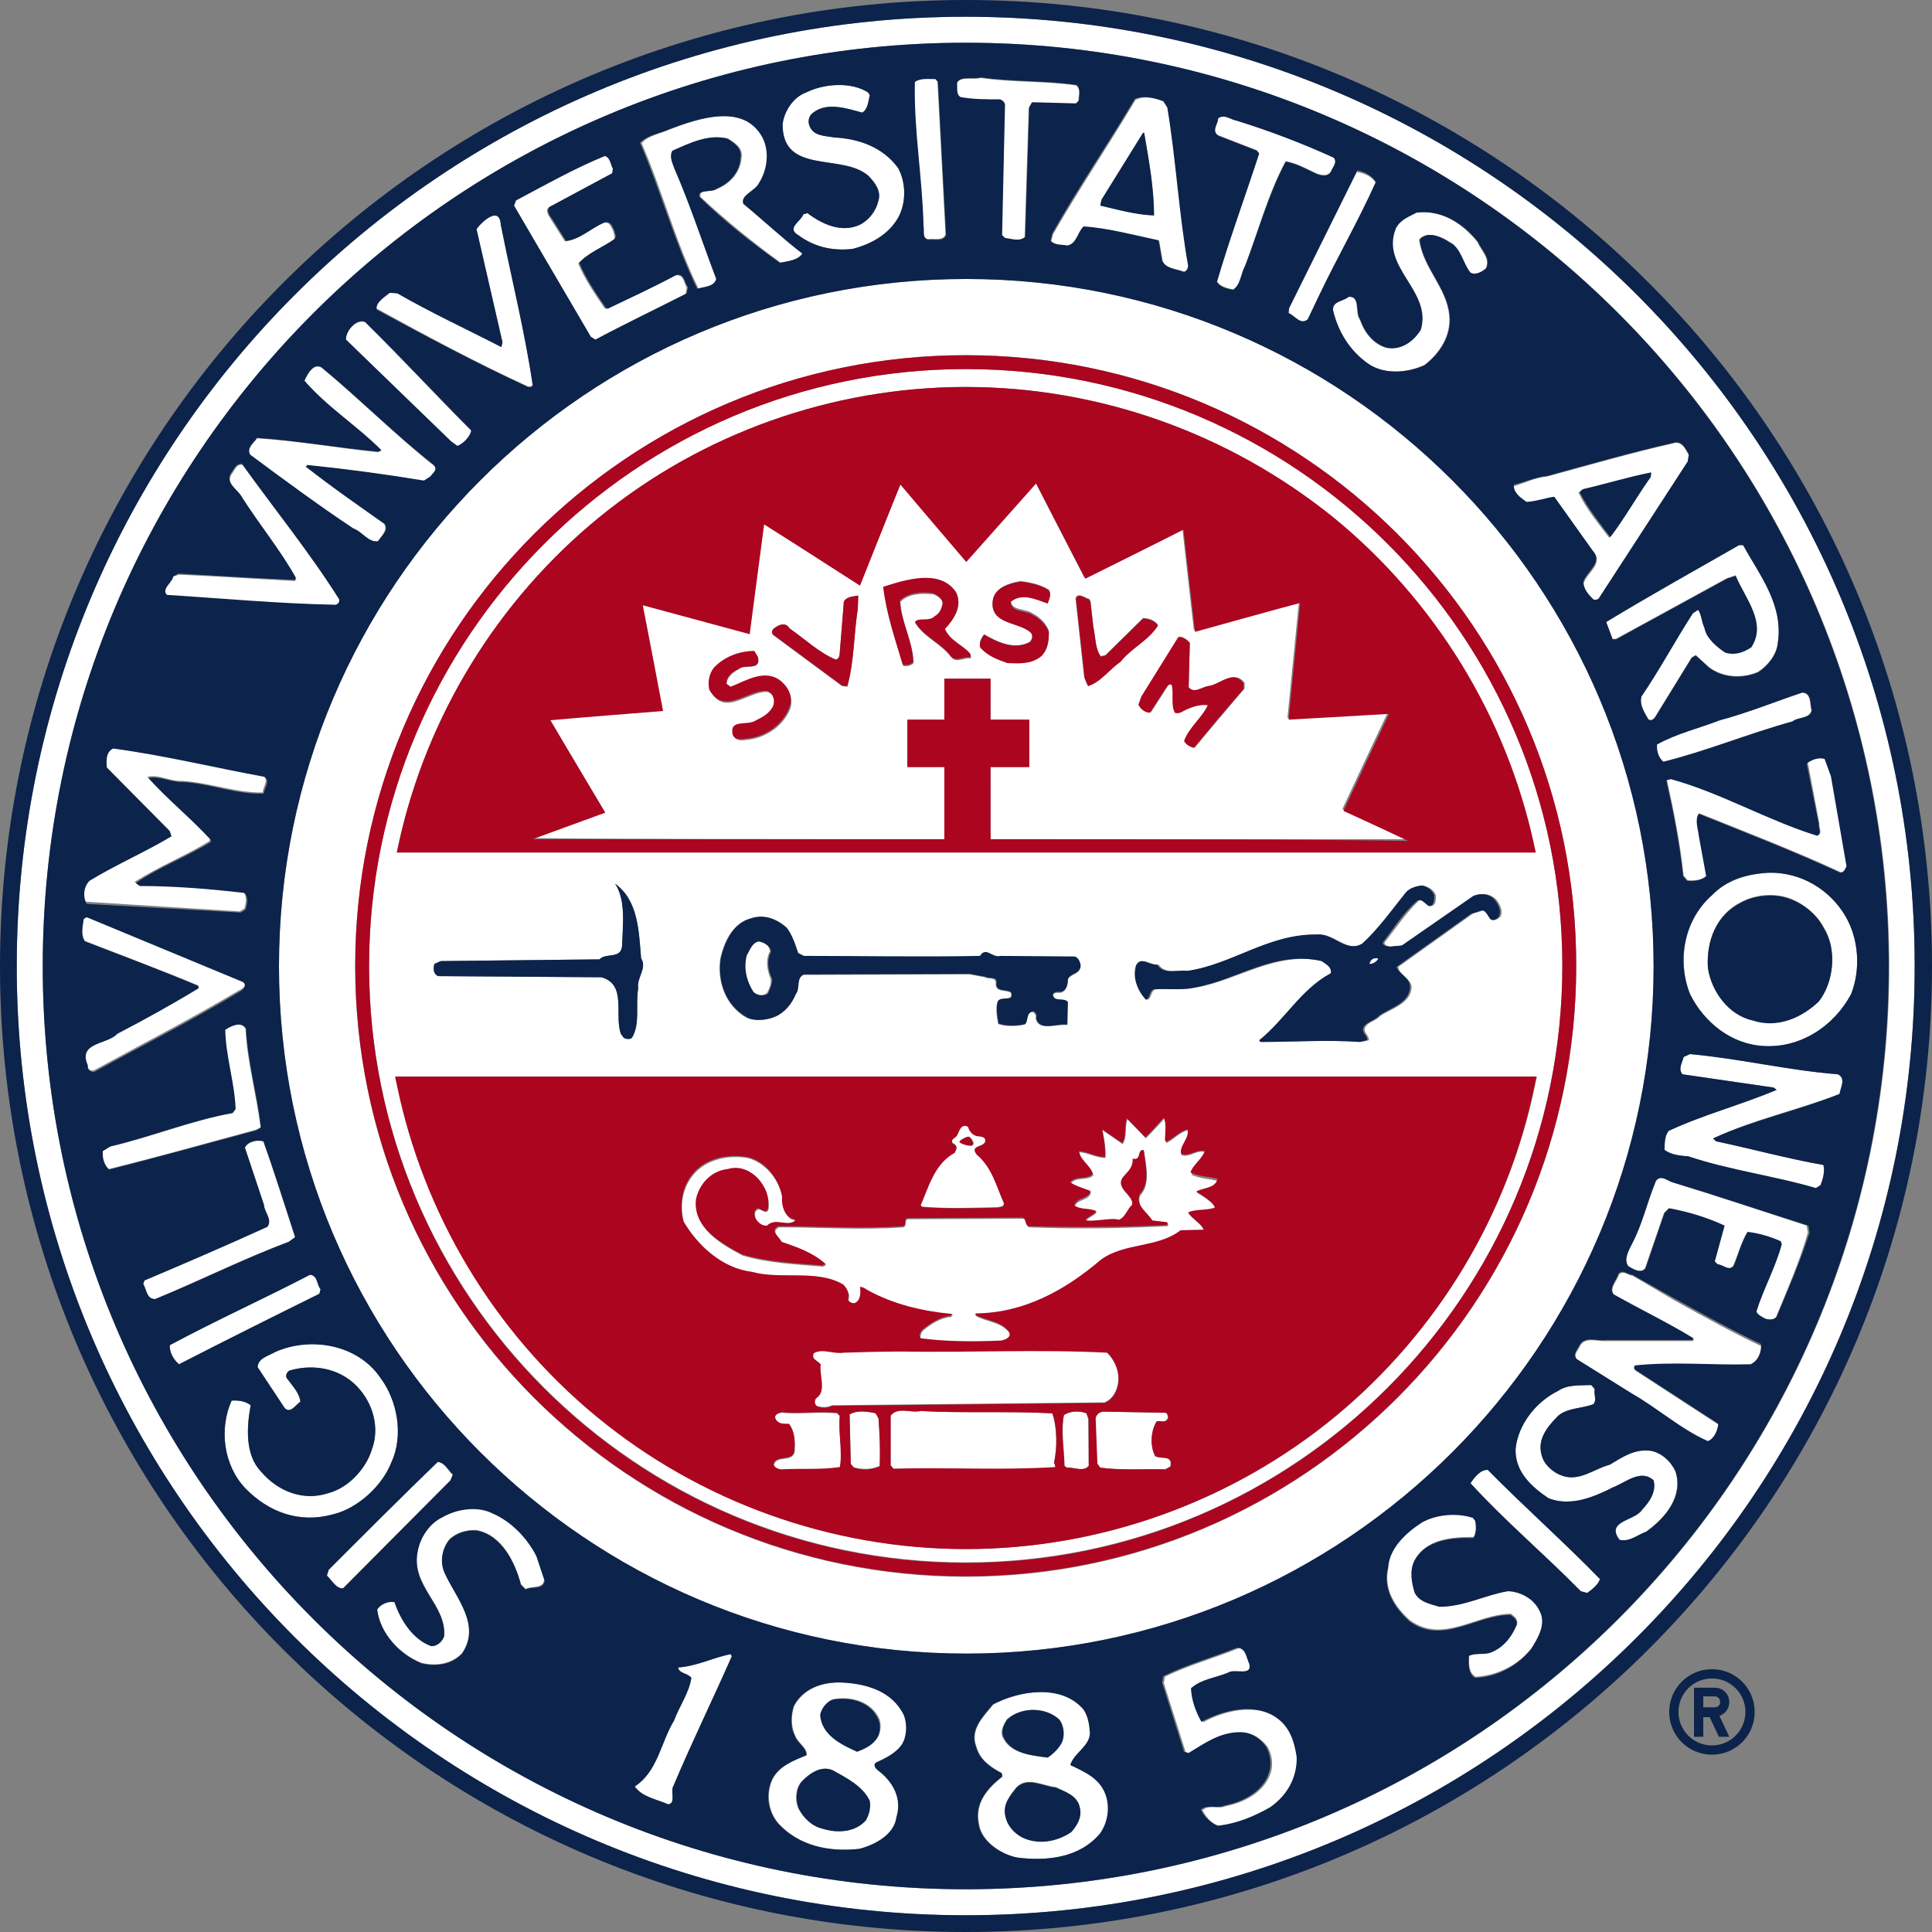<svg id="Layer_1" xmlns="http://www.w3.org/2000/svg" viewBox="0 0 334.5 334.5" width="2500" height="2500"><rect x="0" y="0" width="334.5" height="334.5" fill="#808080" stroke="none"/><style>.st0{fill:#fff}.st1{fill:#ab0520}.st2{fill:#0c234b}</style><path class="st0" d="M167.2 2.9C76.5 2.9 2.9 76.5 2.9 167.3c0 90.8 73.6 164.3 164.3 164.3 90.8 0 164.3-73.6 164.3-164.3C331.6 76.5 258 2.9 167.2 2.9zm0 324.2C79 327.1 7.4 255.5 7.4 167.3S79 7.4 167.2 7.4 327.1 79 327.1 167.3c0 88.2-71.6 159.8-159.9 159.8z"/><path class="st0" d="M286.3 167.3c0-65.7-53.3-119-119-119s-119 53.3-119 119 53.3 119 119 119 119-53.3 119-119zM167.2 273c-58.4 0-105.7-47.3-105.7-105.7S108.9 61.5 167.2 61.5c58.4 0 105.7 47.3 105.7 105.7.1 58.4-47.3 105.8-105.7 105.8z"/><path class="st0" d="M238 165.9c-.5.1-.8.5-.9 1 .6 0 1.1-.4 1.5-.8 0-.3-.4-.1-.6-.2z"/><path class="st0" d="M167.2 63.9c-57.1 0-103.3 46.3-103.3 103.3s46.3 103.3 103.3 103.3c57.1 0 103.3-46.3 103.3-103.3S224.3 63.9 167.2 63.9zM69 146.2c4.8-22.1 17.1-42.2 34.7-56.6C121.6 75.1 144.1 67 167.2 67s45.7 8 63.5 22.6c17.6 14.4 29.9 34.5 34.7 56.6l.3 1.4h-197l.3-1.4zm175.4 24.5c.1 3-3.5 3.9-5.4 5.2-.8.9-2.2 1-2.7 2.1-.2.9.8 1.3.7 2.1l-1.3.3c-5.7-.4-11.6 0-17.2 0l-.2-.3c4.5-3.6 7.2-8.9 12.4-11.6.2-1.1-.9-1.6-1.6-2.1-8.2-1.8-14.6 3.3-22.1 4.6-2.3.5-4.8.1-7 .3-.8.4-.6 1.5-1.3 1.8-1.4-1.5-2.4-3.9-1.7-6 .9-1.5 2.3.1 3.6-.1 1.2 1.8 3.4.8 5.2 1.1 7.9-1.2 14-6.4 22.4-6.3 2.9-.2 5 3.2 7.9 1.6 2.7-2.5 5.2-5.9 7.6-8.9.7-.9 1.7-1.1 2.7-1.2.9.2 1.9.8 2.2 1.7 0 .6.1 1.7-.8 1.9-.7-.2-1.3-1.5-2.2-.9-2.3 2.2-3.9 4.7-5.9 7.2 0 .5.6.6 1.1.7l2.2-.2 12.4-8.6c1.3-.5 2.7-.4 3.7.7.6.8 1.2 1.9.7 2.9-.4.4-1 .8-1.5.4-.4-.5-.8-1.8-1.7-1.4l-1.6.5-12.9 9.2c.1 1.3 1.9 1.8 2.3 3.3zm-59.6 2.9l-.1 3.9c-1.7-.3-4.9 1.2-5.4-1.2.2-.5-.2-.9-.5-1.1-1.3.1-.8 1.5-1.4 2.2-1.3.3-3.2.4-4.6-.1-.2-1.2-.5-2.6-.1-3.9.6-.8 2.8.2 2.3-1.5-.8-.6-2.6 0-2.6-1.5.2-1.3-1.3-.8-1.9-1.2l-2.7-.5-28.7.1c-1.4.6-.6 2.4-1.4 3.4-.7 1.6-1.9 3.2-3.6 3.9-1.4.5-3.5.8-4.9.1-3.6-2.1-5.1-6.3-4.5-10.2.6-2.9 2.1-6.1 5.2-6.9 2.3-.8 4.5.1 6.2 1.6 1 1.3 1.5 2.9 2 4.4l1 .5c10.1 0 20.3.2 30.5 0 1-1.7 2.2.4 3.5 0l12.9.1c.7.2 1 1 1 1.8-.2 1.3-1.7 1.1-2.2 2.2 0 .9-.2 2-1.2 2.2-.5 0-1.2-.1-1.4.5.2 1.2 2 .2 2.6 1.2zm-74.3-2.5c-.5 2.8.4 6.2-1.1 8.6-.4.3-1 .2-1.4 0l-.5-.7c-1.2-3.2 1.1-8.6-3.4-9.8l-28.3-.2c-.8-.5-.8-1.2-.6-2.1l1.1-.5 27.5-.3c1.1-1.2 3.7 0 3.9-2.3.2-3.6.7-7.9-1.2-10.8 4 2.9 4.1 8.2 4.5 12.9 1.1 1.8-.8 3.3-.5 5.2zm120.8 74.1c-18 14.8-40.7 23-64 23-23.3 0-46.1-8.2-64-23-17.7-14.6-30-35-34.5-57.4l-.3-1.4h197.6l-.3 1.4c-4.6 22.4-16.8 42.7-34.5 57.4z"/><path class="st0" d="M133.3 164.7c-.1-1.1-1.1-1.6-2.1-1.8-1.2.2-1.6 1.5-2.1 2.4-.5 2.3 0 4.6 1.2 6.4.8.6 1.8.8 2.5.2.4-.8.8-1.5.6-2.5-.6-1.4-.9-3.2-.1-4.7zM79.2 77.3c1.1-.4 2.2-1.6 2.4-2.7-6.1-6.1-12-12.5-18.4-18.8-1.6-.6-3.4 1.7-3.3 3l18.2 17.7 1.1.8zM61.1 91.5c1.5.5 2.7 2.5 4.3 2.2.5-.8 1.8-1.8 1.1-3-4.5-3.3-9.2-6.5-13.6-9.9l.3-.2c6.8.6 13.5 1.6 20.2 2.7l1.1-.7c.4-.5 1.4-1.1.6-2-6.6-5.2-12.8-11.5-19.4-16.9-1.4-.9-2.6 1.2-3 2.3 3.9 4.6 9.1 7.7 13.3 12-.1.2-.4.2-.5.3-7-.7-14.1-2-21-2.4-.6.9-1.8 1.7-1.3 2.9 5.9 4.2 11.9 8.6 17.9 12.7zM58 104.9c.5.1.9-.5.8-1-5.1-8.1-11.2-15.6-16.8-23.4-1.1-.2-1.4 1-1.9 1.6-1.1 1.7 1.2 2.7 1.9 4.2 3 4.7 6.7 9.1 9.3 13.9l-.2.4c-7-.4-13.4-.8-20.1-1.1l-1 .3c-.2 1.2-2.1 2.1-1.1 3.4 9.8.5 19.2 1.4 29.1 1.7zM41.5 157.8l.8-.5c.3-.8.5-2.2-.2-2.9-6-.7-12.1-1.2-18.1-1.2l-.7-.5c4.2-2.7 8.8-4.5 13-7.1v-.4c-3.6-3.9-7.4-6.9-10.8-10.7 2-.5 3.9.8 6 .7 4.9.3 9.3 2.1 14 2 0-1 1.1-2 .1-2.9-8.6-1.6-17.3-3.6-26.2-4.9-1.2.6-1.1 2.3-1.1 3.3l10.9 11 .3.9c-4.7 2.7-9.6 4.9-14.2 7.7-1 1-1.1 2.7-.7 3.8l26.9 1.7zM166.2 16.9c2.1.4 4.5.4 6.7.4.5 0 1.1.6 1 1.1l-.5 22.4.5.5c1.1.1 2.5.7 3.5-.2l.7-22.4.5-.9 7.6.2.5-.5c0-.8.5-2-.4-2.7-5.4-.8-11-.5-16.5-1.3-1.4.4-3.7-.4-4.3 1.1.2.7-.1 1.8.7 2.3zM160.6 41.4c1-.2 2.6.4 3.1-.8l-1.4-26.5-.4-.5c-1.2.1-2.7-.2-3.6.5-.2 8.4 1.3 16.4 1.5 24.9.2.9-.2 2.1.8 2.4zM150.3 30.4c1.1 1.1 2.3 2.6 1.8 4.3-.4 1.7-1.6 3.3-3.2 4.2-3.2 1.5-6.6-.1-9.1-2l-.7.2c-.4 1.2-3 2.4-.9 3.6 2.7 2 5.8 2.8 9.4 2.4 3.1-.8 6.1-2.4 7.9-5.4 1.4-2.6 1.4-6.1 0-8.6-2.6-3.6-6.8-5.1-11.1-5.3-1.5-.3-3.5-.2-4.2-1.9-.4-.8-.2-1.8.6-2.4 2.4-1.9 5.9-.7 8.5 0 1-.7 1-2 1.3-3l-.3-.5c-3-1.9-7.7-1.5-10.7 0-2.3.8-3.9 3.2-4.1 5.5 0 8.8 10.3 5 14.8 8.9z"/><path class="st0" d="M124.2 48.3c-2.4-6.3-4.6-12.7-7.2-19-.4-.9-1.1-2.1-.4-3.2 2.9-1.3 6.2-3 9.5-2.1 1.1.7 2.6 1.6 2.3 3.3-.2 2.6-2 4.5-4.2 5.4-.8.7-3.3-.1-2.9 1.4 4.5 4.2 9.1 7.9 13.9 11.4 1.4-.3 3.1-.4 3.9-1.6-3.4-2.6-6.7-5.8-10.2-8.6-.7-1.5 2-2.2 2.7-3.6 1.4-2.2 1.9-5.4.6-7.9-3.3-6.1-11.5-3.2-16.2-1.4-1.7.8-3.7 1-4.9 2.4 3.6 8.3 5.9 17.2 9.9 25.3 1-.5 2.8-.4 3.2-1.8zM210.9 23.4l6.7 2.6.4.5c-2.4 7.4-5.1 14.7-7.3 22.2.5.9 1.8 1.2 2.8 1.4 1.4-.9 1.4-2.8 2.1-4.2 2.3-6 3.9-12.3 7-18 1.8.3 3.4 1.2 5.1 2 .8.4 2.3.8 2.8-.4.3-.7 1.1-1.5.4-2.3-5.5-2.5-11-4.6-16.8-6.4-1.1-.1-2-1.1-3.2-.4 0 1.1-1.2 2.2 0 3zM182 41.8c.8.8 1.9.6 2.9.8 1.6-.4 1.7-2.3 2.8-3.3 4.4.3 8.6 1.5 13 2.4l.6 3.5c.6 1.4 2.3 1.4 3.6 1.9.5.2.9-.4.9-1-1.6-9-2.1-18.4-3.6-27.4l-.7-1.1c-1.5-.6-3.3-1.1-4.9-.3-4.7 7.9-9.7 15.3-14.3 23.3l-.3 1.2zm8.7-7.2l7.2-11.6h.2c.8 4.7 1.7 9.5 1.7 14.3-3.3-.2-6.3-1.1-9.3-1.7l.2-1zM102.9 58.9c5.2-2.7 10.5-5.3 15.8-8l.2-1.1c-.5-.8-.5-2.4-2-2.1-3.9 2.1-8 3.9-11.8 5.8l-.4-.1c-1.7-2.5-3.5-5.1-4.6-7.8 1.7-1.8 4.2-2.7 6.1-4.1.4-.4.1-.9 0-1.4-.3-.6-.6-1.8-1.7-1.5-2.3.9-4.3 3-6.7 3.2l-2.6-4.1c-.3-.5-.8-1.3-.2-1.8l11-5.9.2-.8c-.5-.7-.5-1.9-1.4-2.2-5.3 2.1-10.3 5-15.4 7.7l-.4.9 13.1 22.8.8.5zM223.1 54.4c1.1.4 2 2 3.3 1.1l2-4.2c3.1-6.5 6.8-13 9.8-19.6-.6-1.1-2.1-1.8-3.3-1.9l-11.8 23.8v.8zM235.4 55.3c-.9-1.2.2-4.2-2-3.9-.9.8-2.8.8-2.7 2.3.9 3.6 2.8 6.9 6 9.2 2.7 2 6.9 1.7 9.9.3 2.7-2.1 4.6-5.1 4.3-8.5-.4-4.9-4.6-8.3-5.2-13.2.3-.5.8-.7 1.3-.8 1.7-.2 3.1.7 4.5 1.6 1.4 1.3 1.7 3.3 3 4.9.9.5 2-.1 2.7-.7.9-1.7-.8-3.1-1.4-4.6-2.7-3.3-6.3-5.6-10.6-5.1-1.3.7-2.9 1.2-3.6 2.7-2.8 6.8 6.4 10.8 4.3 17.6-1.2 2.1-3.5 3.6-6 3.1-2.2-.7-3.7-2.6-4.5-4.9zM91.4 66.9c.4.1.9-.1.8-.5-1.4-9.4-3.6-18.4-5.5-27.6-.2-3.3-3.4-.4-4.2.8L87 59.2l-.2.8c-6.1-3.1-12.1-5.9-18-9.3l-1.3-.1c-.8.7-2.5 1.7-2.3 2.8 8.7 4.8 17.3 9.4 26.2 13.5zM264.4 87.1c1.7-.2 3.3-.7 4.8-.9l6.7 9.4c1.8 2-1.2 3.6-1.7 5.4.1 1.2.9 2.1 1.8 3 .4.1.7 0 .9-.2L292.2 80l.2-1.2c-.5-.9-1.1-2.3-2.4-2.1-7.5 1.7-14.8 3.8-22.1 5.8-2.1.2-3.9 1.1-5.8 1.7-.1 1.3 1.1 2.2 2.3 2.9zm9.6-2.4c3.9-.9 7.8-2.1 11.8-2.9l-.1.8c-2.4 3.5-4.6 7.3-7.1 10.5-1.8-2.4-4-5-5.3-7.8l.7-.6zM279.2 110.6h.6l19.2-10.5 1.5-.5c1.6 3.9 5.5 8.2 2.7 12.4-1.4.9-2.7 1.4-4.5.9-1.5-1-3.3-2.5-3.6-4.3-.5-1-.5-2.3-1.1-3.1l-.9.6c-3.1 4.8-5.8 9.7-8.9 14.4-.4 1.4.5 2.8 1.2 4 .5.3.8 0 1.1-.3l6.4-10.4.7-.4 2.3 2.1c2.4 1.8 5.7 2 8.5.8 1.7-1.1 3.2-3 3.4-5 1.1-6.7-3.1-11.7-6-17l-.8-.1c-7.7 4.3-15.4 8.7-23 13.3l1.2 3.1zM286.8 128.9c-.1 1.1.3 2.3 1.1 3 7.6-1.9 14.8-4.9 22.4-7 1-.8 3-.4 3.3-1.9-.3-1.1 0-3-1.6-3.1-4.8 1.6-9.5 3.5-14.3 4.8-3.6 1.4-7.5 2.3-10.9 4.2zM315 142.6c-.1.7.6 1.7-.3 2-8.7-2.7-16.5-7.4-25.3-9.8l-.8.2c1.2 5.4 2.3 10.9 2.9 16.6l.7.8c1.1.1 2.4 0 3.3-.8l-1.3-7.1c-.1-1.1-.7-2.7 0-3.7 8.2 3.3 16.5 6.5 24.5 10.2.7 0 .8-.6 1.1-1.1l-2.7-15.6-1.1-3c-1-.3-2.2.1-3 .7l2 10.6z"/><path class="st0" d="M319.5 158.6c-2.7-4.6-7.7-7.6-13.2-7.5-3.8.2-7.3 1.2-9.9 3.9-4.7 4.2-6.1 11.1-3.8 17.1 2.4 4.9 7.1 8.7 12.7 9 6.4.4 12.3-3.4 15.2-9 1.7-4.4 1.3-9.6-1-13.5zm-4.6 14.7c-2.9 2.9-7.1 4.7-11.4 3.3-4.2-.9-7.2-5-7.8-9.1-.3-4.7 1.5-9.2 5.7-11.3 2.6-1.4 6.1-1.7 8.9-.5 2.2.9 4.3 2.7 5.5 4.9 2.3 3.7 1.7 9.3-.9 12.7zM42 169.9l-27-11.2-.5.3c-.2 1.4-.5 2.8.2 3.9 6.5 2.6 13.1 5 19.6 7.7l.1.4c-4.6 2.8-9.3 5.4-14.1 7.9-1.7 2-6.9 1.4-5.1 5.5-.1.7.5 1.1 1.1.9 8.4-4.6 16.8-8.9 25.2-13.9.6-.2 1.4-1 .5-1.5zM45.1 195.2c-.7-5.8-2.3-11.2-2.6-17.1-.8-1.4-2.7-.4-3.6.2.1 4.6 1.7 9 1.8 13.7l-.5.7c-7.3 1.4-14 4.2-21.2 5.8l-1.3.8c-.1 1.1.2 2.4 1.1 3.1 8.6-2.1 17-4.5 25.5-6.8l.8-.4zM318.2 186c-8.7-.7-16.8-2.7-25.6-3.5l-1.1.5c-.2.9-1.1 2.1-.2 3l15.8 2.3.5.4c-6.1 2.6-12.7 4.3-18.7 7.1-.7.9-.7 2.2-.7 3.3 1.2.8 2.7 1 4.1 1.1 7.1 2.4 14.8 3.3 22.1 5.5l.8-.5c.4-1 .8-2.4.5-3.5-6.3-1.1-12.4-2.8-18.6-4.1l-.5-.5c7-3.3 14.6-4.9 21.9-7.7.1-1 1.2-2.7-.3-3.4zM51.1 214.2c-1.8-5.5-3.6-11.1-5.5-16.6-1.1-.3-2.7.1-3.2 1.1l3.3 9.9c.1 1.4 1.5 2.5.6 3.8-7.1 3.2-14.2 6.3-21.3 9.3l-.2.6c.6 1 .6 2.7 2.1 2.6 7.7-3.2 15.2-7 23.1-9.9l1.1-.8zM289.5 204.7c-.9-.3-2.1-1.4-2.9-.2-1.5 3.6-2.3 7.4-4.1 10.8-.5 1.2-1.4 2.6-.7 3.9.8.4 2.2 1.4 3 .4l3.3-9.6.8-.8c3.3.6 6.6 1.6 9.6 3l-1.7 6.2.5.5c.9.1 2 1.4 2.8.2.8-1.9 1.3-3.9 2.4-5.8 1.9.2 3.9.8 5.7 1.6l.2.5c-1.1 4.1-3.2 7.7-4.4 11.7.3.6 1 .9 1.5 1.2.6.2 1.6.3 2-.3 2-4.9 4.1-9.6 5.5-14.6l-.2-1.2c-7.7-2.5-15.4-5.1-23.3-7.5zM282.7 220.9c-.8-.1-1.7-1-2.4-.2-.3 1.1-1.8 2.4-.8 3.6 4.5 2.6 9.4 4.9 13.8 7.6l-.2.3h-15c-1.6.1-3.6-.8-4.5.8-.3.8-1.4 1.6-.5 2.5l9.6 6c4.5 2.5 8.5 6.1 13.1 8.2 1.1-.5 1.7-1.9 1.8-3l-14.3-9.3c-.2-.1-.4-.6-.1-.8 6.8-.6 13.3.1 20-.2 1.3-.6 1.8-2.1 1.8-3.3-5.1-2.4-10.1-5.2-15-7.9l-7.3-4.3zM55.5 223.2c-.7-.8-.5-2.3-1.8-2.5-8 4.2-16.3 7.9-24.3 12.2-.1 1.2.7 2.6 1.6 3.3 8-4.1 16.2-8.2 24.3-12.2l.2-.8zM67.8 253.1c2.1-4.6 1-10.6-1.9-14.5-4-6-12.3-7.3-18.3-4.5-1.1.7-3 1.1-3 2.6l4.7 7.1c1 1 1.9-.6 2.7-1.1-.2-1.5-1.3-2.6-2.2-3.9-.5-.5-.2-1.2.3-1.5 4.4-1.3 9.3-.3 12.3 3.4 2.3 2.7 3.3 6.7 2 10.2-1 3.4-4.1 6.7-7.5 7.6-4.4 1.4-8.8-.3-11.7-3.7-2.8-3-2.5-7.7-1.8-11.5-.8-.7-2.1-.9-3.3-.8-2.2 4.9-1.4 11.3 2.4 15.2 4 4.1 9.3 6.1 15.1 4.5 4.3-1 8.6-5 10.2-9.1zM285.9 251.2c-2.9-.5-5 1.1-7.2 2.4-2.8.8-5.4 3.1-8.5 1.8-1.3-.5-2.7-1.7-3.1-2.9-1.2-3 .7-5.4 2.7-7.4 1.7-1.4 4.1-1.2 6.1-2 .6-.7 0-1.7.2-2.6l-.6-.7c-1.9.1-4.1-.2-5.7 1-3.9 1.9-7 5.9-7.4 10.1-.1 3.9 2.7 6.4 5.7 8.5 3.8 1.5 7.8-.2 11.2-1.9 2.1-.8 4.8-3.3 7-1.2.5 2-.7 3.7-2 5.1-1.2 2-6.4 1.9-3.9 5.2 1.8.4 3.1-.8 4.6-1.4 3.3-2.4 6.4-6.1 5.1-10.5-.8-1.7-2.4-3.2-4.2-3.5zM78.4 255.3c-.9-.8-1.3-2-2.6-2.2-6.2 6-12.7 12.4-18.9 18.7l-.3 1c.8.8 1.6 2.3 2.8 2.2L78 256.3l.4-1zM257.6 254.5c-1.3-.1-2.4 1.4-3 2.3 6.1 6.6 12.6 12.1 19.1 18.7l1.1.3c.8-.5 1.9-1.4 2.3-2.4-6.2-6.3-13.2-12.5-19.5-18.9zM85.2 261.9c-2.6-1.3-6.1-.7-8.6.7-2.3 1.1-3.9 3.6-4.3 6-1.1 6 5 9.2 4.6 14.6-.3 1-1.2 1.8-2.3 1.7-3.2-1.1-5.3-4.6-6.3-7.6-1.1-.2-2.4.3-3 1.3.5 4.2 3.9 7.8 7.7 9.3 2.5.6 5.2.2 7-1.7 3.3-4.9-1.1-9.6-3-13.9-.8-1.9-.5-4.2.8-5.8 1.2-1.1 2.9-1.7 4.7-1.6 4.4.8 6.7 5.6 7.7 9.4l.8.8c1.1-.6 3.1.1 3.2-1.7l-1.4-4.2c-1.6-3-4.4-6-7.6-7.3zM261.2 275.3c-4.1.7-7.6 2.7-11.9 2.7-1.7-.5-3.6-.8-4.3-2.5-.5-1.7-.9-3.8 0-5.5 2-3.6 6.4-3.9 10.2-3.9.5-.8.5-2 .3-3l-.4-.5c-2.8-.8-6.3-.5-8.8.8-2.8 1.8-5.7 4.5-5.9 7.9-.9 3.8 1.1 6.9 3.7 9.2 5.7 4.2 11.6-1.1 17.5-1.1.5.4 1.2.8 1.1 1.7-.9 2.2-2.4 4.2-4.7 4.9-1.2.3-2.6.1-3.6.5-.1 1.3-.2 3.1 1.1 3.8 3.7-.2 7.4-2 9.7-5 1.2-1.9 2.7-4.4 1.5-6.9-1.1-1.8-3.3-3-5.5-3.1zM221.3 297.5c-3.8-2.7-9.4-1.3-13 .7-.9-1.8-1.6-3.7-1.8-5.8 1.8-1.5 4.2-1.8 6.4-2.7 1.1-.8 4.1.7 3.7-1.5-.5-1-.6-2.9-2.2-2.8-4.2 1.7-8.6 2.9-12.7 4.9l-.2 1.1 3.8 12 .8.2c2.8-1.7 5.4-3.6 8.9-3.6 1.9-.1 3.5 1.1 4.5 2.5.7 1.2 1 3 .5 4.5-1.1 3.3-4.6 5.1-7.7 5.7-1.3.6-2.9-.3-4.1.7.5 1.1 1.7 2.5 3 2.8 3.3-.4 6.2-1.6 9-3.2 2.9-2.1 4.7-5.1 4.9-8.7-.7-2.7-1.5-5.2-3.8-6.8zM117.4 288.7c.2 1.1 1.6.9 2.3 1.8-.4 2.7-2.1 5-3 7.4-2.4 3.8-2.8 8.8-6.8 11.4 1.3 1.8 3.8 2.2 5.8 3.1 1.4-.2.3-2.3.9-3.2 3.2-7.6 6.8-15 10.1-22.5l-.2-.4c-3.1.7-5.9 2.2-9.1 2.4zM145.7 291.3c-3.3-.1-6.6 1.1-8.2 4.1-.5 1.5-.6 3.5.2 5.1.4 1.2 2.1 2.1 2 3.4-2.1.8-4.7 1.8-5.9 4.1-1.2 2.5-.8 5.6 1 7.7 3.6 3.9 8.8 5 14.1 4.4 2.6-.6 6.1-2.3 6.4-5.5 1-3.2-.7-6.1-3.1-8-.4-.3-.9-.9-.5-1.4 1.6-.8 3.4-1.5 4.5-3.1.9-1.4 1-3.5.5-5.1-2.1-4.2-6.6-5.6-11-5.7zm4.1 23.9c-1.8 2.1-5 2.2-7.5 1.4-1.8-.5-3.2-1.9-4.1-3.5-.6-1.4-.5-3.4.5-4.6 1.3-1.4 3.4-2.9 5.4-2 2.3 1.3 5.1 2.7 6.3 5.3.3 1.2 0 2.4-.6 3.4zm2.1-14.3c-.8 1.2-2.1 1.8-3.4 2.3-2.8-1.2-6.3-2.8-6.4-6.4.2-1.1 1.1-2.2 2.1-2.6 3-.6 6.7.3 8.1 3.5.3 1 .2 2.3-.4 3.2zM185.4 305.6c.6-2.1 3.3-3.2 3.4-5.5-.2-1.5-.3-2.9-1.1-4.1-3.8-4.5-11.1-3.3-15.7-.9-1.8 2.2-4.1 4.4-2.9 7.4.6 2.2 2.5 3.5 4.4 4.5l.1.6c-2.6 2-4.8 4.6-4.1 8.1.4 3.1 3.8 5.3 6.6 5.9 5.4.7 11 0 14.4-4.1 1.4-1.8 1.8-4.5 1.1-6.8-1.1-2.8-3.9-3.9-6.2-5.1zm-11.1-7.9c2.4-2.2 6.7-2.2 9 0 .8 1 1.1 2.7.5 3.9-.5 1.1-1.7 2.2-2.5 2.7-3-.4-6.5-.7-7.8-3.7-.3-1.1.3-2.1.8-2.9zm11.2 19.4c-2.5 1.7-5.8 2.3-8.6.9-1.3-.7-2.4-2-2.8-3.5-.5-2.1.8-3.7 1.9-5.1 1.9-1.9 4.6-.2 6.8 0 1.5.8 3.8 1.4 4.1 3.5.4 1.8-.4 3-1.4 4.2zM163.5 145.3v-12.5h-6.4v-8.2h6.4v-7.1h8v7.1h6.7v8.2h-6.7v12.5h72.1c-4.4-2.1-11.2-5.2-11.2-5.2s6.5-13.9 7.9-16.8c-3.1.2-17.4 1-17.4 1s1.7-17.3 2-20.2c-2.8.8-18.2 5-18.2 5s-1.7-14.9-2-17.7c-2.5 1.3-17 8.5-17 8.5s-7.2-13.9-8.5-16.5L167.1 97s-9.4-11.1-11.4-13.4c-1.2 2.9-7 17.5-7 17.5s-14-8.9-16.6-10.6c-.4 3-2.5 19-2.5 19s-15.5-4.2-18.5-5c.6 3 3.5 18.4 3.5 18.4s-16.4 1.3-19.5 1.6c1.6 2.6 9.5 16 9.5 16s-7.4 2.7-12.6 4.6c17.7.2 44.4.2 71.5.2zm42.5-34l-.2 7.7c1 1.1 2.2.1 3.3-.2 2.1-.2 4.4-3 6.4-.6v1c-2.8 3.3-5.8 6.8-8.6 10.2-.6-.2-1.4-.6-1.7-1.2.7-2.3 3-4 4.1-6.2-1.4-.2-3.1.4-4.4 1.1-.4.2-.9.4-1.3.2-.7-1.4-.2-3.1-.5-4.7-.2-.4-.7-.2-.9.2l-2.9 4.5c-.9-.1-1.7-.7-2-1.4l.5-1.4 6.4-10.3c.7.1 1.2.4 1.8 1.1zm-17.4-7.6l.2.4.5 4.4c.4 1.8.3 3.8 1.3 5.1l.8-.2 6.5-6.4c1 0 2.1.4 2.6 1.2-1.7 2.6-4.6 3.9-6.6 6.3-1.8 1.3-3.3 3.5-5.6 4.2l-.6-1.4-1.5-13.7c.4-1.2 1.7 0 2.4.1zm-18.2 6.1c2.2 1.3 5.2 2.8 7.9 1.3.4-.4.6-1.2.1-1.7-2.1-1.8-7.2-1.3-6.5-5.6.4-2.1 2.9-2.9 4.8-3.2 1.7.2 3.5.6 4.9 1.5.5.8 0 1.6-.2 2.3-2.1-.7-4.4-1.9-6.4-.5 0 1.9 2.6 1.4 3.8 2.3 1.2.6 2.4 1.8 2.8 3 0 1.6-.2 3.1-1.4 4.2-1.7 1.3-3.6 1.2-5.8 1.1-1.7-.6-3.4-1.2-4.7-2.7-.2-.6.2-1.4.7-2zm-4.9-7.3c1.2 2.3-.3 4.6-1.9 6.4.9 2.1 3.2 2.8 4.5 4.5v.6c-1.2-.2-2.5.9-3.4-.2-1.8-2.4-4.7-3.4-6.2-5.9.6-1 2.5-.1 3.4-1 .9-.5 1.1-1.3 1.4-2.2-.1-1-1-1.5-1.7-1.8-2.1-.2-4.3-.1-5.7 1.3.2 3.7 2.2 6.9 2.3 10.6-.5.5-1.1.6-1.8.5-1.3-4.4-2.9-8.7-3.4-13.5 3.7-1.3 9.7-3.3 12.5.7zm-31.6 6.4c.8-.7 2.1-1.3 2.8-.1 2.6 1.8 5.1 4.2 8 5.4.6-.1.7-.8.7-1.3l.7-8.7c.4-.9 1.6-1 2.5-1l-.1 2.4c-.7 4.5-.6 9-1.8 13.3l-.9-.1-11.9-8.8c-.3-.2-.3-.9 0-1.1zm-10.3 6.8c1.8-1.9 4.4-2.9 7-2.9l.6 1c.6 2.5-2.3 1.1-3.3 2.1-1 .5-2.1 1.4-2.1 2.6l.7.5c2.6-1 6-3.3 8.7-1 1.2 1 2.3 2.9 1.6 4.8-1.3 3.1-4.5 5.1-7.6 5.3-1 .2-2.2.1-2.2-1.1-.3-2.3 2.8-1.1 4.1-2.1 1.1-.6 2.5-1.4 3-2.6.2-1-.2-2.3-1.3-2.5-3.3-.1-7.4 4.4-9.8-.2-.5-1.5-.2-2.9.6-3.9zM145.4 245.2l-.5-.5c-3.5-.3-6.3.2-9.6-.1-.5.1-1.4.4-1 1.2.5.8 1.4.8 2.3.8 1 1.3 1.1 3 1 4.8-.5 1.9-3.1.5-3.6 2.2.2.6.8.8 1.3.9 3.4-.2 6.9.2 10.2-.4.5-2.8-.4-5.9-.1-8.9zM151.6 244.6c-1.5-.2-3.2-.5-4.5.2l.2 8.6.5.6c1.5.5 3.2.4 4.5-.2.2-2.7 0-5.6-.2-8.3l-.5-.9zM182.2 244.7c-7.2-.4-15.6 0-22.8-.4-1.7.4-3.9-.8-5.2.8v8.6l.5.6c9-.2 18.6.4 28-.2.1-.3-.1-.5-.2-.8.5-2.7.5-6.1-.3-8.6zM188.1 244.7c-1.2-.5-2.9-.4-3.9.3-.5 2.9.1 5.9.1 8.8l.4.3c1.2-.1 2.8.8 3.8-.3l-.1-8.1-.3-1zM200 252.1c-.9-1.7-.8-4.3.2-6 .5-.2 1.3.3 1.8-.3.3-.3.2-.9-.2-1.2l-11-.2c-.6.2-1 .5-1.2 1.1l.3 7.9.5.7c3.7.5 7.4.2 11.3.3l.9-.5c.5-2.1-1.7-1.2-2.6-1.8zM141.2 242c-.3.4-.3 1.1.2 1.4.8.3 1.9.3 2.6-.1l47.2-.5c1.2-.5 1.9-1.5 2.2-2.7.7-2.4-.4-4.6-2-6.2-11.9-.6-23.7 0-35.7-.2-3.2 0-6.8.2-9.9.2-1.8.4-3.7-.8-5.2.1-.5 1.1.7 1.4 1.2 1.9-.1 2.2 1.3 4.9-.6 6.1zM208.7 199.5c-1.5-.5-2.7 1-4.1.5-.4-1.5 1.5-2.7 1.1-4.3-1.4.3-2.4 1.5-3.7 2.2l-.2-.3c0-1.2.2-2.8-.2-3.9 0 0-2.2 2.4-3.2 3.4l-3.2-3.3c-.5 1.5 0 3-.8 4.3l-3.5-2.4s.7 3.2.5 4.8c-1.5 0-3-.9-4.5-1 .2 1.6 2.1 2.5 2.4 4-1 1-3 .2-3.9 1.4 1.1.8 2.3 1 3.5 1.5-.2 1.5-2.5 1.2-2.8 2.5 1.1.8 2.7.4 3.8 1-.5.6-1.5.9-1.9 1.5.8.5 4.9-.5 5.8 0 1.2-.5 1.4-1.9 2.3-2.6.2-.8-.5-1.5-1-2.1-2.7-2.9 1.3-2.9 1.1-5.9 1.5.4.7-1.6 1.9-1.5.3 2.5 1.2 5.7-.7 7.7-.7 2 1.3 3 2.2 4.5l2.5.3c.2.1.2.5 0 .5-8.1.4-15.8.5-23.9.2-.8-.3-.2-1.5-1.2-1.5l-19.6.1c-1-.1-.2 1.2-1 1.4-7.3.5-14.3 0-21.5 0-1.6.7.2 1.9.5 2.7 2.7.8 5.5 1.9 7.6 3.8-.1.2-.3.2-.5.3-4.9-.4-9.5-.6-13.9-1.9-3.6-1.9-8.6-4.7-8-9.6.6-2.6 2.8-4.9 5.5-5.2 2-.6 3.9.2 5.3 1.7 1.2 1.4 1.8 2.9 1.7 4.9-.2 1.3-1.2.2-1.8.2-.7.2-.6 1-.5 1.5.3.8 1.2 1.6 2.1 1.5 1.5-1.5 3.5.3 4.9-.9-.2-.3-.5-.3-.8-.4-1.2-.8-1.6-2.2-1.5-3.7-.5-3-3-6.2-6.1-6.9-3.1-.5-6.5.1-8.8 2.3-2.3 2.3-3 5.5-2.2 8.8 2.5 4.3 6.9 8.2 11.9 8.8 4.9 1.4 11.3-.5 15.8 2.2.6.7 1.2 1.5.8 2.5.1.5.6.8 1.2.7 1.2-.5 1.1-1.9.9-2.8.5 0 .8.2 1.2.5 4.5 2.6 9.5 3.8 14.8 4.2l-.3.3c-1.9.2-3.5 1.2-5 2.5-.2.4-.5 1-.2 1.4 4.5.5 9.2.5 13.9.4.7-.1 1.8-.5 1.4-1.5-1.5-2-4.1-1.9-5.9-3l.2-.2c8.3-.1 15.3-4 21.6-9.3 4.1-3 9.8-2 13.8-5.1l4-.1c-.4-1.2-2-1.9-2.7-3 1.4-.6 3.2-.3 4.6-.8.1-1-3.2-2.8-3.2-2.8 1.2-.8 3.3-.5 3.8-2-1.5-.4-3.2-.4-4.7-1.1.4-1.5 1.8-2.4 2.4-3.9z"/><path class="st0" d="M172.7 209c.5-.1 1.2-.1 1.1-.8-1.3-2.9-2-6.1-4.7-8.4-1.3-1.7 1.5-1.1 1.5-2.4-.1-.8-1-.6-1.5-.8-.8-.2-1.2-.9-1.5-1.6-1.2-.6-1.5.9-1.9 1.5-.3.5-.9.5-.9 1.1 0 .3.3.3.5.5.5.5.2.9-.1 1.4-3.5 1.9-4.5 5.9-5.9 9.1l.3.3c4.5.4 8.7.2 13.1.1zm-4.9-12.2c.3.1 1 1.1.7 1.4-.3.5-2.2-.1-2.3-.5 0-.4 1.2-.9 1.6-.9z"/><g><path class="st1" d="M167.2 61.5c-58.4 0-105.7 47.3-105.7 105.7 0 58.4 47.3 105.7 105.7 105.7 58.4 0 105.7-47.3 105.7-105.7.1-58.3-47.3-105.7-105.7-105.7zm0 209.1c-57.1 0-103.3-46.3-103.3-103.3S110.2 63.9 167.2 63.9c57.1 0 103.3 46.3 103.3 103.3s-46.2 103.4-103.3 103.4z"/><path class="st1" d="M168.4 198.2c.3-.3-.4-1.3-.7-1.4-.4 0-1.5.6-1.6.9.1.3 2 .9 2.3.5z"/><path class="st1" d="M264.6 186.4H68.4l.3 1.4c4.6 22.4 16.8 42.8 34.5 57.4 17.9 14.8 40.7 23 64 23 23.3 0 46.1-8.2 64-23 17.7-14.6 30-35 34.5-57.4l.3-1.4h-1.4zm-128 60.1c-.9 0-1.8.1-2.3-.8-.4-.8.5-1.1 1-1.2 3.3.3 6.2-.2 9.6.1l.5.5c-.3 3.1.5 6.2 0 8.9-3.3.5-6.8.2-10.2.4-.5-.1-1.2-.3-1.3-.9.5-1.7 3.2-.4 3.6-2.2.2-1.8.1-3.5-.9-4.8zm63.4 5.6c.9.6 3.1-.3 2.7 1.8l-.9.5c-3.9-.1-7.6.2-11.3-.3l-.5-.7-.3-7.9c.2-.6.5-.9 1.2-1.1l11 .2c.4.3.5.9.2 1.2-.5.6-1.2.1-1.8.3-1.1 1.7-1.2 4.3-.3 6zm-6.5-11.9c-.4 1.2-1.1 2.2-2.2 2.7l-47.2.5c-.8.4-1.9.4-2.6.1-.5-.3-.5-1-.2-1.4 1.9-1.2.5-3.9.8-5.9-.5-.5-1.7-.9-1.2-1.9 1.5-.9 3.4.2 5.2-.1 3.1-.1 6.6-.2 9.9-.2 11.9.2 23.8-.4 35.7.2 1.4 1.3 2.4 3.6 1.8 6zm-5 13.6c-.9 1.1-2.5.2-3.8.3l-.4-.3c-.1-2.9-.7-5.9-.1-8.8 1-.7 2.7-.8 3.9-.3l.4 1v8.1zm-36.2.1c-1.4.6-3.1.7-4.5.2l-.5-.6-.2-8.6c1.4-.8 3.1-.5 4.5-.2l.5.9c.2 2.6.3 5.6.2 8.3zm2.4.4l-.5-.6v-8.6c1.3-1.6 3.5-.4 5.2-.8 7.2.4 15.6 0 22.8.4.9 2.5.9 5.9.3 8.5.1.3.2.5.2.8-9.4.6-19 0-28 .3zm52.4-48s3.2 1.8 3.2 2.8c-1.5.5-3.2.2-4.6.8.7 1.1 2.3 1.9 2.7 3l-4 .1c-4 3.1-9.7 2.1-13.8 5.1-6.2 5.3-13.3 9.2-21.6 9.3l-.2.2c1.9 1.1 4.4 1 5.9 3 .5.9-.7 1.4-1.4 1.5-4.6.2-9.4.2-13.9-.4-.4-.4-.1-1 .2-1.4 1.5-1.2 3.1-2.3 5-2.5l.3-.3c-5.3-.5-10.3-1.7-14.8-4.2-.4-.3-.8-.5-1.2-.5.1.8.2 2.3-.9 2.8-.5.1-1.1-.2-1.2-.7.3-1-.2-1.9-.8-2.5-4.5-2.7-10.9-.8-15.8-2.2-5.1-.6-9.4-4.5-11.9-8.8-.8-3.2-.1-6.5 2.2-8.8 2.3-2.2 5.7-2.8 8.8-2.3 3.1.6 5.6 3.8 6.1 6.9-.1 1.5.3 2.9 1.5 3.7.2.1.6.1.8.4-1.4 1.2-3.4-.6-4.9.9-.9.1-1.8-.7-2.1-1.5-.2-.5-.2-1.2.5-1.5.6 0 1.6 1.2 1.8-.2.2-1.9-.5-3.5-1.7-4.9-1.4-1.5-3.3-2.3-5.3-1.7-2.8.3-4.9 2.5-5.5 5.2-.6 4.9 4.4 7.7 8 9.6 4.5 1.3 9.1 1.5 13.9 1.9.2-.2.4-.1.5-.3-2.1-1.9-4.9-2.9-7.6-3.8-.3-.8-2.2-2-.5-2.7 7.2 0 14.2.5 21.5 0 .8-.2 0-1.5 1-1.4l19.6-.1c.9.1.4 1.2 1.2 1.5 8.1.2 15.8.2 23.9-.2.2-.1.2-.5 0-.5l-2.5-.3c-.9-1.5-2.9-2.5-2.2-4.5 1.9-2 1-5.2.7-7.7-1.2-.1-.3 1.9-1.9 1.5.2 3-3.8 3-1.1 5.9.5.6 1.2 1.3 1 2.1-.9.8-1.1 2.1-2.3 2.6-.9-.5-5 .5-5.8 0 .4-.5 1.4-.8 1.9-1.5-1.1-.6-2.7-.2-3.8-1 .3-1.4 2.6-1.1 2.8-2.5-1.2-.5-2.5-.8-3.5-1.5.8-1.2 2.8-.4 3.9-1.4-.3-1.5-2.2-2.4-2.4-4 1.5.1 2.9 1 4.5 1 .2-1.6-.5-4.8-.5-4.8l3.5 2.4c.8-1.3.3-2.9.8-4.3l3.2 3.3c1.1-1 3.2-3.4 3.2-3.4.5 1.1.2 2.6.2 3.9l.2.3c1.3-.6 2.3-1.8 3.7-2.2.4 1.6-1.5 2.9-1.1 4.3 1.4.5 2.6-.9 4.1-.5-.6 1.5-2 2.3-2.5 3.7 1.5.7 3.2.7 4.7 1.1-.4 1.7-2.5 1.5-3.7 2.2zm-41.8-8.1c-.2-.2-.5-.2-.5-.5 0-.6.6-.6.9-1.1.3-.6.7-2.2 1.9-1.5.2.7.7 1.4 1.5 1.6.5.1 1.5 0 1.5.8 0 1.3-2.8.7-1.5 2.4 2.7 2.3 3.4 5.5 4.7 8.4.2.7-.6.7-1.1.8-4.4.1-8.6.2-13-.1l-.3-.3c1.4-3.2 2.4-7.2 5.9-9.1.2-.5.6-1 0-1.4zM165.9 147.6h100l-.3-1.4c-4.8-22.1-17.1-42.2-34.7-56.6-18-14.5-40.5-22.6-63.7-22.6-23.1 0-45.7 8-63.5 22.6C86.1 104 73.8 124.1 69 146.2l-.3 1.4H165.9zm5.6-2.3v-12.5h6.7v-8.2h-6.7v-7.1h-8v7.1h-6.4v8.2h6.4v12.5H92.2c5.2-1.9 12.6-4.6 12.6-4.6s-8-13.4-9.5-16c3.1-.3 19.5-1.6 19.5-1.6s-2.9-15.3-3.5-18.3c3 .8 18.5 5 18.5 5s2.1-16 2.5-19c2.6 1.6 16.6 10.6 16.6 10.6s5.8-14.6 7-17.5c2 2.4 11.4 13.4 11.4 13.4l12.1-13.6c1.3 2.5 8.5 16.5 8.5 16.5s14.5-7.2 17-8.5c.3 2.7 2 17.7 2 17.7s15.4-4.3 18.2-5c-.3 2.9-2 20.2-2 20.2s14.3-.8 17.4-1c-1.4 2.9-7.9 16.8-7.9 16.8s6.8 3.1 11.2 5.2c-17.6-.3-44.7-.3-72.3-.3z"/><path class="st1" d="M163.6 108.9c1.6-1.7 3.1-4 1.9-6.4-2.8-4.1-8.8-2.1-12.6-.9.6 4.8 2.1 9.1 3.4 13.5.7.1 1.4 0 1.8-.5-.1-3.7-2.1-6.8-2.3-10.6 1.4-1.4 3.7-1.6 5.7-1.3.8.3 1.7.9 1.7 1.8-.2.9-.5 1.7-1.4 2.2-.9 1-2.8.1-3.4 1 1.5 2.5 4.4 3.5 6.2 5.9.9 1.1 2.2 0 3.4.2v-.6c-1.2-1.5-3.5-2.2-4.4-4.3zM181.4 104.5c.2-.7.7-1.5.2-2.3-1.4-.9-3.2-1.3-4.9-1.5-1.9.3-4.4 1-4.8 3.2-.6 4.3 4.4 3.7 6.5 5.6.6.5.3 1.3-.1 1.7-2.7 1.4-5.6 0-7.9-1.3-.5.6-.9 1.4-.7 2.2 1.3 1.5 3 2.1 4.7 2.7 2.1.1 4.1.2 5.8-1.1 1.2-1.1 1.4-2.6 1.4-4.2-.4-1.2-1.6-2.5-2.8-3-1.2-.9-3.8-.4-3.8-2.3 2-1.6 4.3-.4 6.4.3zM146.1 104.2l-.7 8.7c0 .5-.1 1.2-.7 1.3-2.9-1.2-5.4-3.6-8-5.4-.7-1.2-2-.6-2.8.1-.3.2-.3.9 0 1l11.9 8.8.9.1c1.2-4.3 1.1-8.7 1.8-13.3l.1-2.4c-.9.2-2.1.2-2.5 1.1zM200.5 108.3c-.6-.8-1.7-1.2-2.6-1.2l-6.5 6.4-.8.2c-1-1.3-.9-3.3-1.3-5.1l-.5-4.4-.2-.4c-.7-.2-2-1.3-2.3-.1l1.5 13.7.6 1.4c2.2-.7 3.7-2.9 5.6-4.2 1.9-2.4 4.9-3.7 6.5-6.3zM209.1 118.8c-1.1.2-2.4 1.3-3.3.2l.2-7.7c-.6-.6-1.1-1-2-1l-6.4 10.3-.5 1.4c.3.7 1.1 1.4 2 1.4l2.9-4.5c.2-.3.7-.6.9-.2.3 1.6-.2 3.3.5 4.7.5.2 1 0 1.3-.2 1.3-.7 2.9-1.3 4.4-1.1-1 2.2-3.3 3.9-4.1 6.2.3.6 1 1 1.7 1.2 2.8-3.4 5.8-7 8.6-10.2v-1c-1.8-2.5-4.1.3-6.2.5zM135.2 117.9c-2.8-2.2-6.1 0-8.7 1l-.7-.5c-.1-1.3 1-2.1 2.1-2.6 1-.9 4 .4 3.3-2.1l-.6-1c-2.6 0-5.2 1-7 2.9-.8 1-1.1 2.5-.8 3.8 2.5 4.5 6.6.1 9.8.2 1.2.2 1.6 1.5 1.3 2.5-.5 1.3-1.9 2.1-3 2.6-1.3 1-4.4-.2-4.1 2.1 0 1.2 1.3 1.3 2.2 1.1 3.2-.2 6.4-2.2 7.6-5.3.9-1.9-.2-3.7-1.4-4.7z"/></g><g><path class="st2" d="M167.2 0C74.9 0 0 74.9 0 167.3s74.9 167.2 167.2 167.2 167.3-74.9 167.3-167.2C334.5 74.9 259.6 0 167.2 0zm0 331.6C76.5 331.6 2.9 258 2.9 167.3 2.9 76.5 76.5 2.9 167.2 2.9c90.8 0 164.3 73.6 164.3 164.3.1 90.8-73.5 164.4-164.3 164.4z"/><path class="st2" d="M285.8 82.6l.1-.8c-4 .8-7.9 2-11.8 2.9l-.6.5c1.4 2.8 3.5 5.4 5.3 7.8 2.4-3.1 4.5-6.9 7-10.4zM182.8 309.5c-2.2-.2-4.8-1.9-6.8 0-1.1 1.4-2.5 2.9-1.9 5.1.3 1.5 1.5 2.8 2.8 3.5 2.8 1.4 6.1.8 8.6-.9 1-1.2 1.8-2.4 1.5-4.1-.4-2.2-2.6-2.9-4.2-3.6zM144.2 306.5c-2-.9-4.1.6-5.4 2-1 1.2-1.1 3.2-.5 4.6.8 1.7 2.3 3.1 4.1 3.5 2.5.8 5.6.7 7.5-1.4.6-1 .9-2.2.7-3.4-1.2-2.6-4.1-4-6.4-5.3zM181.4 304.3c.8-.5 2-1.6 2.5-2.7.5-1.2.3-2.9-.5-3.9-2.4-2.2-6.6-2.2-9 0-.5.8-1.1 1.8-.7 2.9 1.2 3 4.8 3.3 7.7 3.7zM198.1 23h-.2l-7.2 11.6-.2 1c3 .7 6.1 1.6 9.3 1.7 0-4.8-.9-9.6-1.7-14.3zM144.1 294.3c-1 .4-1.9 1.5-2.1 2.6.2 3.5 3.7 5.2 6.4 6.4 1.3-.5 2.6-1.1 3.4-2.3.6-.9.7-2.2.3-3.2-1.3-3.2-5-4.1-8-3.5zM310.3 155.8c-2.8-1.2-6.4-.9-8.9.5-4.2 2.1-6 6.6-5.7 11.3.6 4.1 3.6 8.2 7.8 9.1 4.2 1.4 8.5-.5 11.4-3.3 2.6-3.3 3.2-8.9.9-12.6-1.1-2.3-3.3-4.1-5.5-5z"/><path class="st2" d="M167.2 7.4C79 7.4 7.4 79 7.4 167.3c0 88.3 71.6 159.8 159.8 159.8S327 255.5 327 167.3 255.5 7.4 167.2 7.4zm148.7 124l1.1 3 2.7 15.6c-.3.5-.4 1.1-1.1 1.1-8-3.7-16.3-6.9-24.5-10.2-.7 1.1-.1 2.6 0 3.7l1.3 7.1c-.8.8-2.2.9-3.3.8l-.7-.8c-.6-5.7-1.7-11.2-2.9-16.6l.8-.2c8.7 2.4 16.6 7.1 25.3 9.8.9-.3.2-1.4.3-2l-2.1-10.5c.9-.7 2.1-1.1 3.1-.8zm-2.2-8.4c-.4 1.5-2.4 1.1-3.3 1.9-7.6 2.1-14.8 5.1-22.4 7-.8-.7-1.2-1.8-1.1-3 3.4-1.9 7.3-2.8 10.9-4.2 4.9-1.3 9.5-3.2 14.3-4.8 1.6.1 1.3 2 1.6 3.1zm-11.9-28.6c2.9 5.3 7 10.3 6 17-.2 2-1.7 3.9-3.4 5-2.8 1.2-6.1 1-8.5-.8l-2.3-2.1-.7.4-6.4 10.4c-.3.3-.6.6-1.1.3-.7-1.2-1.6-2.6-1.2-4 3.2-4.7 5.8-9.6 8.9-14.4l.9-.6c.6.8.6 2.1 1.1 3.1.3 1.8 2.1 3.3 3.6 4.3 1.7.5 3.1 0 4.5-.9 2.8-4.2-1.1-8.5-2.7-12.4l-1.5.5-19.2 10.5h-.6l-1.1-3c7.6-4.6 15.3-8.9 23-13.3h.7zm-33.9-12c7.3-2 14.6-4.1 22.1-5.8 1.3-.2 1.9 1.2 2.4 2.1l-.2 1.2-15.4 23.7c-.2.2-.5.3-.9.2-.8-.8-1.7-1.7-1.8-3 .5-1.8 3.5-3.4 1.7-5.4l-6.7-9.4c-1.5.2-3.1.8-4.8.9-1.1-.8-2.3-1.6-2.2-3 1.9-.4 3.7-1.3 5.8-1.5zM246 57.1c2-6.8-7.1-10.8-4.3-17.6.8-1.5 2.3-2 3.6-2.7 4.3-.5 8 1.8 10.6 5.1.6 1.4 2.3 2.8 1.4 4.6-.8.6-1.8 1.2-2.7.7-1.2-1.5-1.5-3.6-3-4.9-1.4-.9-2.9-1.8-4.5-1.6-.5.2-1 .4-1.3.8.6 4.9 4.8 8.3 5.2 13.2.3 3.4-1.6 6.4-4.3 8.5-3 1.4-7.1 1.7-9.9-.3-3.2-2.3-5.1-5.5-6-9.2-.1-1.6 1.8-1.5 2.7-2.3 2.1-.2 1.1 2.7 2 3.9.8 2.3 2.3 4.2 4.6 4.9 2.4.5 4.6-1 5.9-3.1zm-7.8-25.6c-3 6.7-6.7 13.1-9.8 19.6l-2 4.2c-1.3 1-2.2-.7-3.3-1.1l.1-.9L235 29.5c1.1.2 2.6.9 3.2 2zm-27.3-11c1.1-.8 2.1.2 3.2.4 5.8 1.8 11.3 3.9 16.8 6.4.7.8-.1 1.6-.4 2.3-.5 1.2-2 .8-2.8.4-1.7-.8-3.3-1.7-5.1-2-3 5.7-4.7 12-7 18-.8 1.4-.8 3.3-2.1 4.2-1.1-.2-2.3-.5-2.8-1.4 2.2-7.5 4.9-14.8 7.3-22.2l-.4-.5-6.7-2.6c-1.2-.9 0-2 0-3zm-9.5-3l.7 1.1c1.5 9 2 18.4 3.6 27.4 0 .5-.4 1.2-.9 1-1.3-.5-3-.5-3.6-1.9l-.6-3.5c-4.3-.9-8.6-2.1-13-2.4-1.1 1.1-1.2 3-2.8 3.3-1-.2-2.1 0-2.9-.8l.3-1.3c4.5-8 9.6-15.4 14.3-23.3 1.5-.6 3.3-.2 4.9.4zm-31.5-4.1c5.5.8 11.1.5 16.5 1.3.8.7.4 1.9.4 2.7l-.5.5-7.6-.2-.5.9-.7 22.4c-1 .9-2.4.3-3.5.2l-.5-.5.5-22.4c.1-.5-.5-1.1-1-1.1-2.2 0-4.6 0-6.7-.4-.8-.5-.5-1.6-.6-2.4.5-1.4 2.7-.6 4.2-1zm-11.5.8c.9-.7 2.4-.5 3.6-.5l.4.5 1.4 26.5c-.5 1.2-2.1.7-3.1.8-1.1-.3-.6-1.5-.8-2.3-.2-8.6-1.7-16.6-1.5-25zM139.6 16c3-1.5 7.7-1.9 10.7 0l.3.5c-.3 1.1-.3 2.4-1.3 3-2.6-.7-6.1-1.9-8.5 0-.8.5-1 1.6-.6 2.4.7 1.7 2.7 1.6 4.2 1.9 4.3.2 8.5 1.7 11.1 5.3 1.4 2.6 1.4 6.1 0 8.6-1.7 3-4.8 4.6-7.9 5.4-3.6.4-6.7-.4-9.4-2.4-2.1-1.2.5-2.4.9-3.6l.7-.2c2.5 1.9 5.9 3.5 9.1 2 1.6-.8 2.8-2.4 3.2-4.2.5-1.7-.7-3.2-1.8-4.3-4.5-3.9-14.9-.1-14.8-8.9.3-2.3 1.9-4.7 4.1-5.5zm-23.8 6.4c4.8-1.8 12.9-4.7 16.2 1.4 1.3 2.5.8 5.7-.6 7.9-.7 1.4-3.3 2.1-2.7 3.6 3.4 2.8 6.8 6 10.2 8.6-.8 1.2-2.5 1.3-3.9 1.6-4.9-3.5-9.5-7.1-13.9-11.4-.4-1.4 2-.7 2.9-1.4 2.2-.9 4.1-2.8 4.2-5.4.3-1.7-1.2-2.6-2.3-3.3-3.3-.8-6.6.8-9.5 2.1-.6 1.1.1 2.3.4 3.2 2.7 6.2 4.8 12.7 7.2 19-.4 1.4-2.1 1.3-3.3 1.7-3.9-8-6.3-16.9-9.9-25.3 1.3-1.3 3.4-1.6 5-2.3zM89.3 34.7c5.1-2.7 10.1-5.5 15.4-7.7 1 .3 1 1.5 1.4 2.2l-.1.8-10.8 5.8c-.6.5-.2 1.3.2 1.8l2.6 4.1c2.4-.2 4.5-2.3 6.7-3.2 1.1-.3 1.4.9 1.7 1.5.1.5.4 1 0 1.4-2 1.4-4.5 2.3-6.1 4.1 1.1 2.7 2.9 5.3 4.6 7.8l.4.1c3.8-1.8 7.9-3.7 11.8-5.8 1.4-.3 1.4 1.4 2 2.1l-.2 1.1c-5.3 2.7-10.6 5.2-15.8 8l-.8-.5L89 35.6l.3-.9zm-21.8 16l1.3.1c5.9 3.4 12 6.2 18 9.3l.2-.8-4.5-19.6c.8-1.2 4-4.2 4.2-.8 1.8 9.2 4.1 18.2 5.5 27.6.2.5-.4.6-.8.5-8.9-4.1-17.5-8.7-26.2-13.4-.2-1.3 1.6-2.3 2.3-2.9zm-4.3 5c6.4 6.3 12.3 12.7 18.4 18.8-.2 1.1-1.4 2.3-2.4 2.7l-1.1-.8-18.2-17.6c-.1-1.4 1.7-3.7 3.3-3.1zM44.5 75.8c6.9.5 13.9 1.7 21 2.4.1-.2.4-.1.5-.3-4.2-4.2-9.3-7.4-13.3-12 .5-1.1 1.6-3.2 3-2.3 6.6 5.5 12.8 11.7 19.4 16.9.8.8-.2 1.4-.6 2l-1.1.7c-6.7-1.1-13.4-2-20.2-2.7l-.2.3c4.4 3.5 9 6.7 13.6 9.9.8 1.1-.6 2.1-1.1 3-1.7.3-2.8-1.7-4.3-2.2-6.1-4-12.1-8.5-17.9-12.8-.6-1.3.6-2 1.2-2.9zM30 99.8l.9-.5c6.7.4 13.1.8 20.1 1.1l.2-.4c-2.7-4.8-6.3-9.2-9.3-13.9-.7-1.4-3-2.4-1.9-4.2.5-.6.8-1.7 1.9-1.6 5.6 7.8 11.7 15.3 16.8 23.4.2.5-.3 1.1-.8 1-9.9-.2-19.3-1.1-29-1.7-1-1.1.8-2 1.1-3.2zm-14.5 52.7c4.6-2.8 9.5-4.9 14.2-7.7l-.3-.9-10.9-11c-.1-1.1-.2-2.7 1.1-3.3 8.9 1.2 17.5 3.3 26.2 4.9 1.1.8-.1 1.9-.1 2.9-4.8.2-9.2-1.7-14-2-2.1.1-4-1.1-6-.7 3.4 3.8 7.2 6.8 10.8 10.7v.4c-4.3 2.6-8.9 4.3-13 7.1l.7.5c5.9 0 12.1.5 18.1 1.2.8.7.5 2 .2 2.9l-.8.5-26.7-1.5c-.7-1.3-.5-3 .5-4zm-.3 32c-1.8-4.1 3.4-3.6 5.1-5.5 4.8-2.5 9.5-5.1 14.1-7.9l-.1-.4c-6.4-2.7-13-5.2-19.6-7.7-.8-1.1-.4-2.6-.2-3.9l.5-.3L42 170c.9.5.1 1.4-.5 1.7-8.3 5-16.8 9.3-25.2 13.9-.7 0-1.2-.4-1.1-1.1zm2.6 14.8l1.3-.8c7.1-1.7 13.9-4.5 21.2-5.8l.5-.7c-.2-4.7-1.7-9-1.8-13.7.9-.6 2.8-1.6 3.6-.2.3 5.8 1.9 11.3 2.6 17.1l-.8.5c-8.5 2.3-16.9 4.6-25.5 6.8-.9-.8-1.2-2.1-1.1-3.2zm7 23l.2-.6c7.1-3 14.3-6.1 21.3-9.3.9-1.3-.5-2.4-.6-3.8l-3.3-9.9c.5-1.1 2-1.4 3.2-1.1 2 5.5 3.7 11.1 5.5 16.6l-1.1.8c-7.9 3-15.4 6.8-23.1 9.9-1.5.1-1.5-1.6-2.1-2.6zm4.6 10.6c8-4.3 16.2-8 24.3-12.2 1.4.2 1.1 1.7 1.8 2.5l-.2.8c-8.1 4-16.3 8.1-24.3 12.2-.9-.7-1.7-2.1-1.6-3.3zm13.1 24.8c-3.8-4-4.6-10.3-2.4-15.2 1.1-.1 2.4.1 3.3.8-.7 3.8-1 8.6 1.8 11.5 2.9 3.4 7.3 5.2 11.7 3.7 3.4-.9 6.5-4.2 7.5-7.6 1.3-3.5.3-7.4-2-10.2-3-3.7-7.9-4.7-12.3-3.4-.5.3-.8 1.1-.3 1.5.9 1.2 2.1 2.4 2.2 3.9-.8.5-1.7 2.1-2.7 1.1l-4.7-7.1c.1-1.6 2-2 3-2.6 6.1-2.7 14.3-1.4 18.3 4.5 2.9 3.9 4 9.9 1.9 14.5-1.6 4.2-5.9 8.1-10.2 9.1-5.8 1.6-11.1-.4-15.1-4.5zm14.1 15.1l.3-1c6.2-6.2 12.7-12.7 18.9-18.7 1.3.2 1.7 1.4 2.6 2.2l-.4 1L59.4 275c-1.2.1-2-1.5-2.8-2.2zm34.4 2.4l-.8-.8c-1-3.8-3.3-8.6-7.7-9.4-1.8-.1-3.5.4-4.7 1.6-1.3 1.6-1.7 3.9-.8 5.8 1.9 4.2 6.4 9 3 13.9-1.7 1.9-4.5 2.3-7 1.7-3.8-1.5-7.2-5.2-7.7-9.3.6-1 2-1.5 3-1.3 1 3 3.1 6.4 6.3 7.6 1.1.1 2-.8 2.3-1.7.4-5.5-5.8-8.6-4.6-14.6.4-2.4 2-4.9 4.3-6 2.4-1.4 6-2 8.6-.7 3.3 1.4 6.1 4.3 7.7 7.5l1.4 4.2c-.2 1.6-2.2.9-3.3 1.5zm25.6 34c-.6.9.5 3-.9 3.2-2-.9-4.5-1.2-5.8-3.1 4-2.6 4.5-7.6 6.8-11.4.9-2.5 2.6-4.8 3-7.4-.7-.9-2.1-.7-2.3-1.8 3.2-.2 6.1-1.7 9.1-2.3l.2.4c-3.3 7.5-6.9 14.8-10.1 22.4zm39.5-7.1c-1.1 1.5-2.8 2.3-4.5 3.1-.5.5.1 1.1.5 1.4 2.5 1.9 4.1 4.8 3.1 8-.4 3.1-3.8 4.8-6.4 5.5-5.3.6-10.5-.5-14.1-4.4-1.8-2.1-2.2-5.2-1-7.7 1.2-2.3 3.8-3.2 5.9-4.1.1-1.3-1.6-2.1-2-3.4-.8-1.5-.7-3.5-.2-5.1 1.6-3.1 4.9-4.2 8.2-4.1 4.4.2 8.9 1.5 10.9 5.7.6 1.6.5 3.7-.4 5.1zM48.3 167.3c0-65.7 53.3-119 119-119s119 53.3 119 119-53.3 119-119 119-119-53.3-119-119zm142.1 150.2c-3.5 4.1-9.1 4.8-14.4 4.1-2.8-.6-6.2-2.8-6.6-5.9-.7-3.5 1.5-6.1 4.1-8.1l-.1-.6c-1.9-1-3.8-2.3-4.4-4.5-1.2-3 1.1-5.2 2.9-7.4 4.5-2.4 11.9-3.6 15.7.9.8 1.2 1 2.6 1.1 4.1-.1 2.3-2.8 3.4-3.4 5.5 2.4 1.1 5.1 2.3 6.1 5.1.8 2.2.4 4.9-1 6.8zm29.5-4.6c-2.8 1.6-5.7 2.8-9 3.2-1.3-.4-2.5-1.7-3-2.8 1.2-1 2.8-.1 4.1-.7 3.1-.6 6.7-2.4 7.7-5.7.5-1.5.2-3.2-.5-4.5-1-1.4-2.6-2.5-4.5-2.5-3.5 0-6.1 1.9-8.9 3.6l-.8-.2-3.8-12 .2-1.1c4.1-2 8.4-3.2 12.7-4.9 1.6-.1 1.7 1.8 2.2 2.8.5 2.2-2.6.7-3.7 1.5-2.2.9-4.6 1.1-6.4 2.7.1 2.1.8 4 1.8 5.8 3.7-2 9.2-3.4 13-.7 2.3 1.6 3.1 4.1 3.5 6.8.1 3.6-1.7 6.7-4.6 8.7zm45.2-27.4c-2.4 3-6 4.9-9.7 5-1.3-.7-1.1-2.5-1.1-3.8 1.1-.5 2.4-.2 3.6-.5 2.3-.8 3.8-2.7 4.7-4.9.1-.8-.5-1.3-1.1-1.7-5.9 0-11.8 5.3-17.5 1.1-2.6-2.4-4.6-5.5-3.7-9.2.2-3.4 3.1-6.1 5.9-7.9 2.5-1.4 6-1.7 8.8-.8l.4.5c.2 1 .2 2.1-.3 3-3.8-.1-8.2.3-10.2 3.9-.9 1.7-.5 3.8 0 5.5.8 1.7 2.7 2 4.3 2.5 4.3 0 7.8-2 11.9-2.7 2.2.1 4.4 1.3 5.4 3.3 1.3 2.3-.2 4.8-1.4 6.7zm9.7-9.7l-1.1-.3c-6.5-6.6-13-12-19.1-18.7.6-.9 1.7-2.4 3-2.3 6.3 6.4 13.3 12.6 19.4 18.9-.3 1-1.5 1.9-2.2 2.4zm10.2-10.6c-1.5.5-2.8 1.8-4.6 1.4-2.5-3.3 2.7-3.3 3.9-5.2 1.3-1.4 2.5-3.1 2-5.1-2.2-2-4.9.4-7 1.2-3.3 1.7-7.4 3.4-11.2 1.9-3-2-5.8-4.6-5.7-8.5.4-4.2 3.5-8.2 7.4-10.1 1.6-1.1 3.8-.9 5.7-1l.6.7c-.2.9.4 1.8-.2 2.6-2 .8-4.4.6-6.1 2-2.1 2.1-3.9 4.4-2.7 7.4.5 1.2 1.8 2.4 3.1 2.9 3.1 1.3 5.7-1.1 8.5-1.8 2.2-1.3 4.3-2.8 7.2-2.4 1.8.4 3.4 1.8 4.2 3.6 1.4 4.3-1.7 8-5.1 10.4zm18.1-29c-6.6.2-13.2-.5-20 .2-.3.2-.2.8.1.8l14.3 9.3c-.1 1.1-.7 2.6-1.8 3-4.6-2-8.7-5.7-13.1-8.2l-9.6-6c-.8-.9.2-1.7.5-2.5 1-1.5 3-.6 4.5-.8h15l.2-.3c-4.4-2.7-9.2-5-13.8-7.6-1-1.1.5-2.4.8-3.6.8-.8 1.6.2 2.4.2l7.3 4.1c4.9 2.7 9.9 5.5 15 7.9.1 1.4-.5 2.9-1.8 3.5zm4.5-8.2c-.5.6-1.4.5-2 .3-.5-.3-1.2-.6-1.5-1.2 1.2-3.9 3.3-7.6 4.4-11.7l-.2-.5c-1.8-.8-3.8-1.4-5.7-1.6-1.1 1.8-1.6 3.9-2.4 5.8-.8 1.1-1.9-.2-2.8-.2l-.5-.5 1.7-6.2c-3-1.4-6.3-2.4-9.6-3l-.8.8-3.3 9.6c-.8 1-2.2.1-3-.4-.8-1.2.1-2.7.7-3.9 1.8-3.4 2.6-7.2 4.1-10.8.8-1.2 2-.1 2.9.2 7.9 2.4 15.6 5 23.5 7.5l.2 1.2c-1.6 5-3.7 9.8-5.7 14.6zm10.9-38.6c-7.2 2.9-14.9 4.5-21.9 7.7l.5.5c6.2 1.3 12.3 3 18.6 4.1.3 1.1-.1 2.5-.5 3.5l-.8.5c-7.3-2.1-14.9-3.1-22.1-5.5-1.4-.1-2.9-.2-4.1-1.1 0-1.1 0-2.4.7-3.3 6-2.8 12.5-4.5 18.7-7.1l-.5-.4-15.8-2.3c-.8-.9 0-2.1.2-3l1.1-.5c8.7.8 16.8 2.8 25.6 3.5 1.5.7.4 2.4.3 3.4zm-13.2-8.3c-5.5-.3-10.3-4.1-12.7-9-2.4-6-.9-13 3.8-17.1 2.6-2.7 6.1-3.7 9.9-3.9 5.5-.1 10.5 2.9 13.2 7.5 2.3 3.9 2.7 9.2 1 13.5-3 5.6-8.8 9.4-15.2 9z"/><path class="st2" d="M111 165.9c-.4-4.8-.5-10-4.5-12.9 1.9 2.9 1.3 7.2 1.2 10.8-.2 2.3-2.8 1.1-3.9 2.3l-27.5.3-1.1.5c-.2.9-.2 1.6.6 2.1l28.3.2c4.5 1.2 2.2 6.5 3.4 9.8l.5.7c.4.2 1 .3 1.4 0 1.5-2.4.6-5.8 1.1-8.6-.3-1.9 1.6-3.4.5-5.2zM186.1 165.6l-12.9-.1c-1.4.4-2.5-1.7-3.5 0-10.2.2-20.4 0-30.5 0l-1-.5c-.5-1.5-1-3.1-2-4.4-1.7-1.5-3.9-2.4-6.2-1.6-3.1.8-4.5 4.1-5.2 6.9-.6 3.9.8 8.2 4.5 10.2 1.4.8 3.6.5 4.9-.1 1.7-.7 2.9-2.2 3.6-3.9.8-1 0-2.8 1.4-3.4l28.7-.1 2.7.5c.6.4 2.2-.2 1.9 1.2 0 1.5 1.8.9 2.6 1.5.5 1.7-1.7.6-2.3 1.5-.4 1.2-.1 2.6.1 3.9 1.4.5 3.3.4 4.6.1.6-.6.1-2 1.4-2.2.4.1.7.6.5 1.1.5 2.5 3.7.9 5.4 1.2l.1-3.9c-.6-.9-2.4.1-2.6-1.3.2-.6.9-.5 1.4-.5 1-.2 1.2-1.3 1.2-2.2.5-1.1 2-.8 2.2-2.2 0-.7-.4-1.5-1-1.7zM133 172c-.8.6-1.8.4-2.5-.2-1.2-1.8-1.8-4.1-1.2-6.4.5-.8.9-2.2 2.1-2.4.9.2 2 .7 2.1 1.8-.8 1.5-.5 3.3.2 4.7 0 .9-.4 1.7-.7 2.5zM241.8 167.4l12.9-9.2 1.6-.5c.8-.4 1.3.9 1.7 1.4.5.5 1.2 0 1.5-.4.5-1-.1-2.1-.7-2.9-1-1.1-2.4-1.2-3.7-.7l-12.4 8.6-2.2.2c-.5-.1-1.1-.2-1.1-.7 1.9-2.5 3.5-5.1 5.9-7.2.9-.6 1.5.7 2.2.9.9-.2.8-1.3.8-1.9-.3-.9-1.2-1.5-2.2-1.7-1 .2-2 .4-2.7 1.2-2.4 3-4.9 6.5-7.6 8.9-2.9 1.6-4.9-1.9-7.9-1.6-8.4-.1-14.6 5.2-22.4 6.3-1.8-.2-4 .7-5.2-1.1-1.3.2-2.7-1.5-3.6.1-.7 2.2.3 4.5 1.7 6 .7-.2.5-1.4 1.3-1.8 2.2-.2 4.7.2 7-.3 7.5-1.3 13.9-6.5 22.1-4.6.7.5 1.8 1 1.6 2.1-5.2 2.8-7.9 8-12.4 11.6l.2.3c5.6 0 11.5-.4 17.2 0l1.3-.3c.1-.8-.9-1.2-.7-2.1.5-1.1 1.9-1.2 2.7-2.1 1.9-1.4 5.5-2.2 5.4-5.2-.1-1.5-1.9-2-2.3-3.3zm-4.7-.5c.1-.5.4-.9.9-1 .2.1.6-.2.6.2-.4.5-.8.8-1.5.8zM296.4 289c-4.1 0-7.4 3.3-7.4 7.4 0 4.1 3.3 7.4 7.4 7.4 4.1 0 7.4-3.3 7.4-7.4 0-4.1-3.3-7.4-7.4-7.4zm0 13.2c-3.2 0-5.8-2.6-5.8-5.8 0-3.2 2.6-5.8 5.8-5.8 3.2 0 5.8 2.6 5.8 5.8 0 3.2-2.6 5.8-5.8 5.8z"/><path class="st2" d="M299.4 294.7c0-1.4-1.1-2.5-2.5-2.5h-3.6v8.5h1.6v-3.4h1.1l1.6 3.4h1.8l-1.7-3.6c1-.4 1.7-1.3 1.7-2.4zm-2.5.9h-2v-1.9h2c.5 0 .9.4.9.9.1.6-.4 1-.9 1z"/></g></svg>